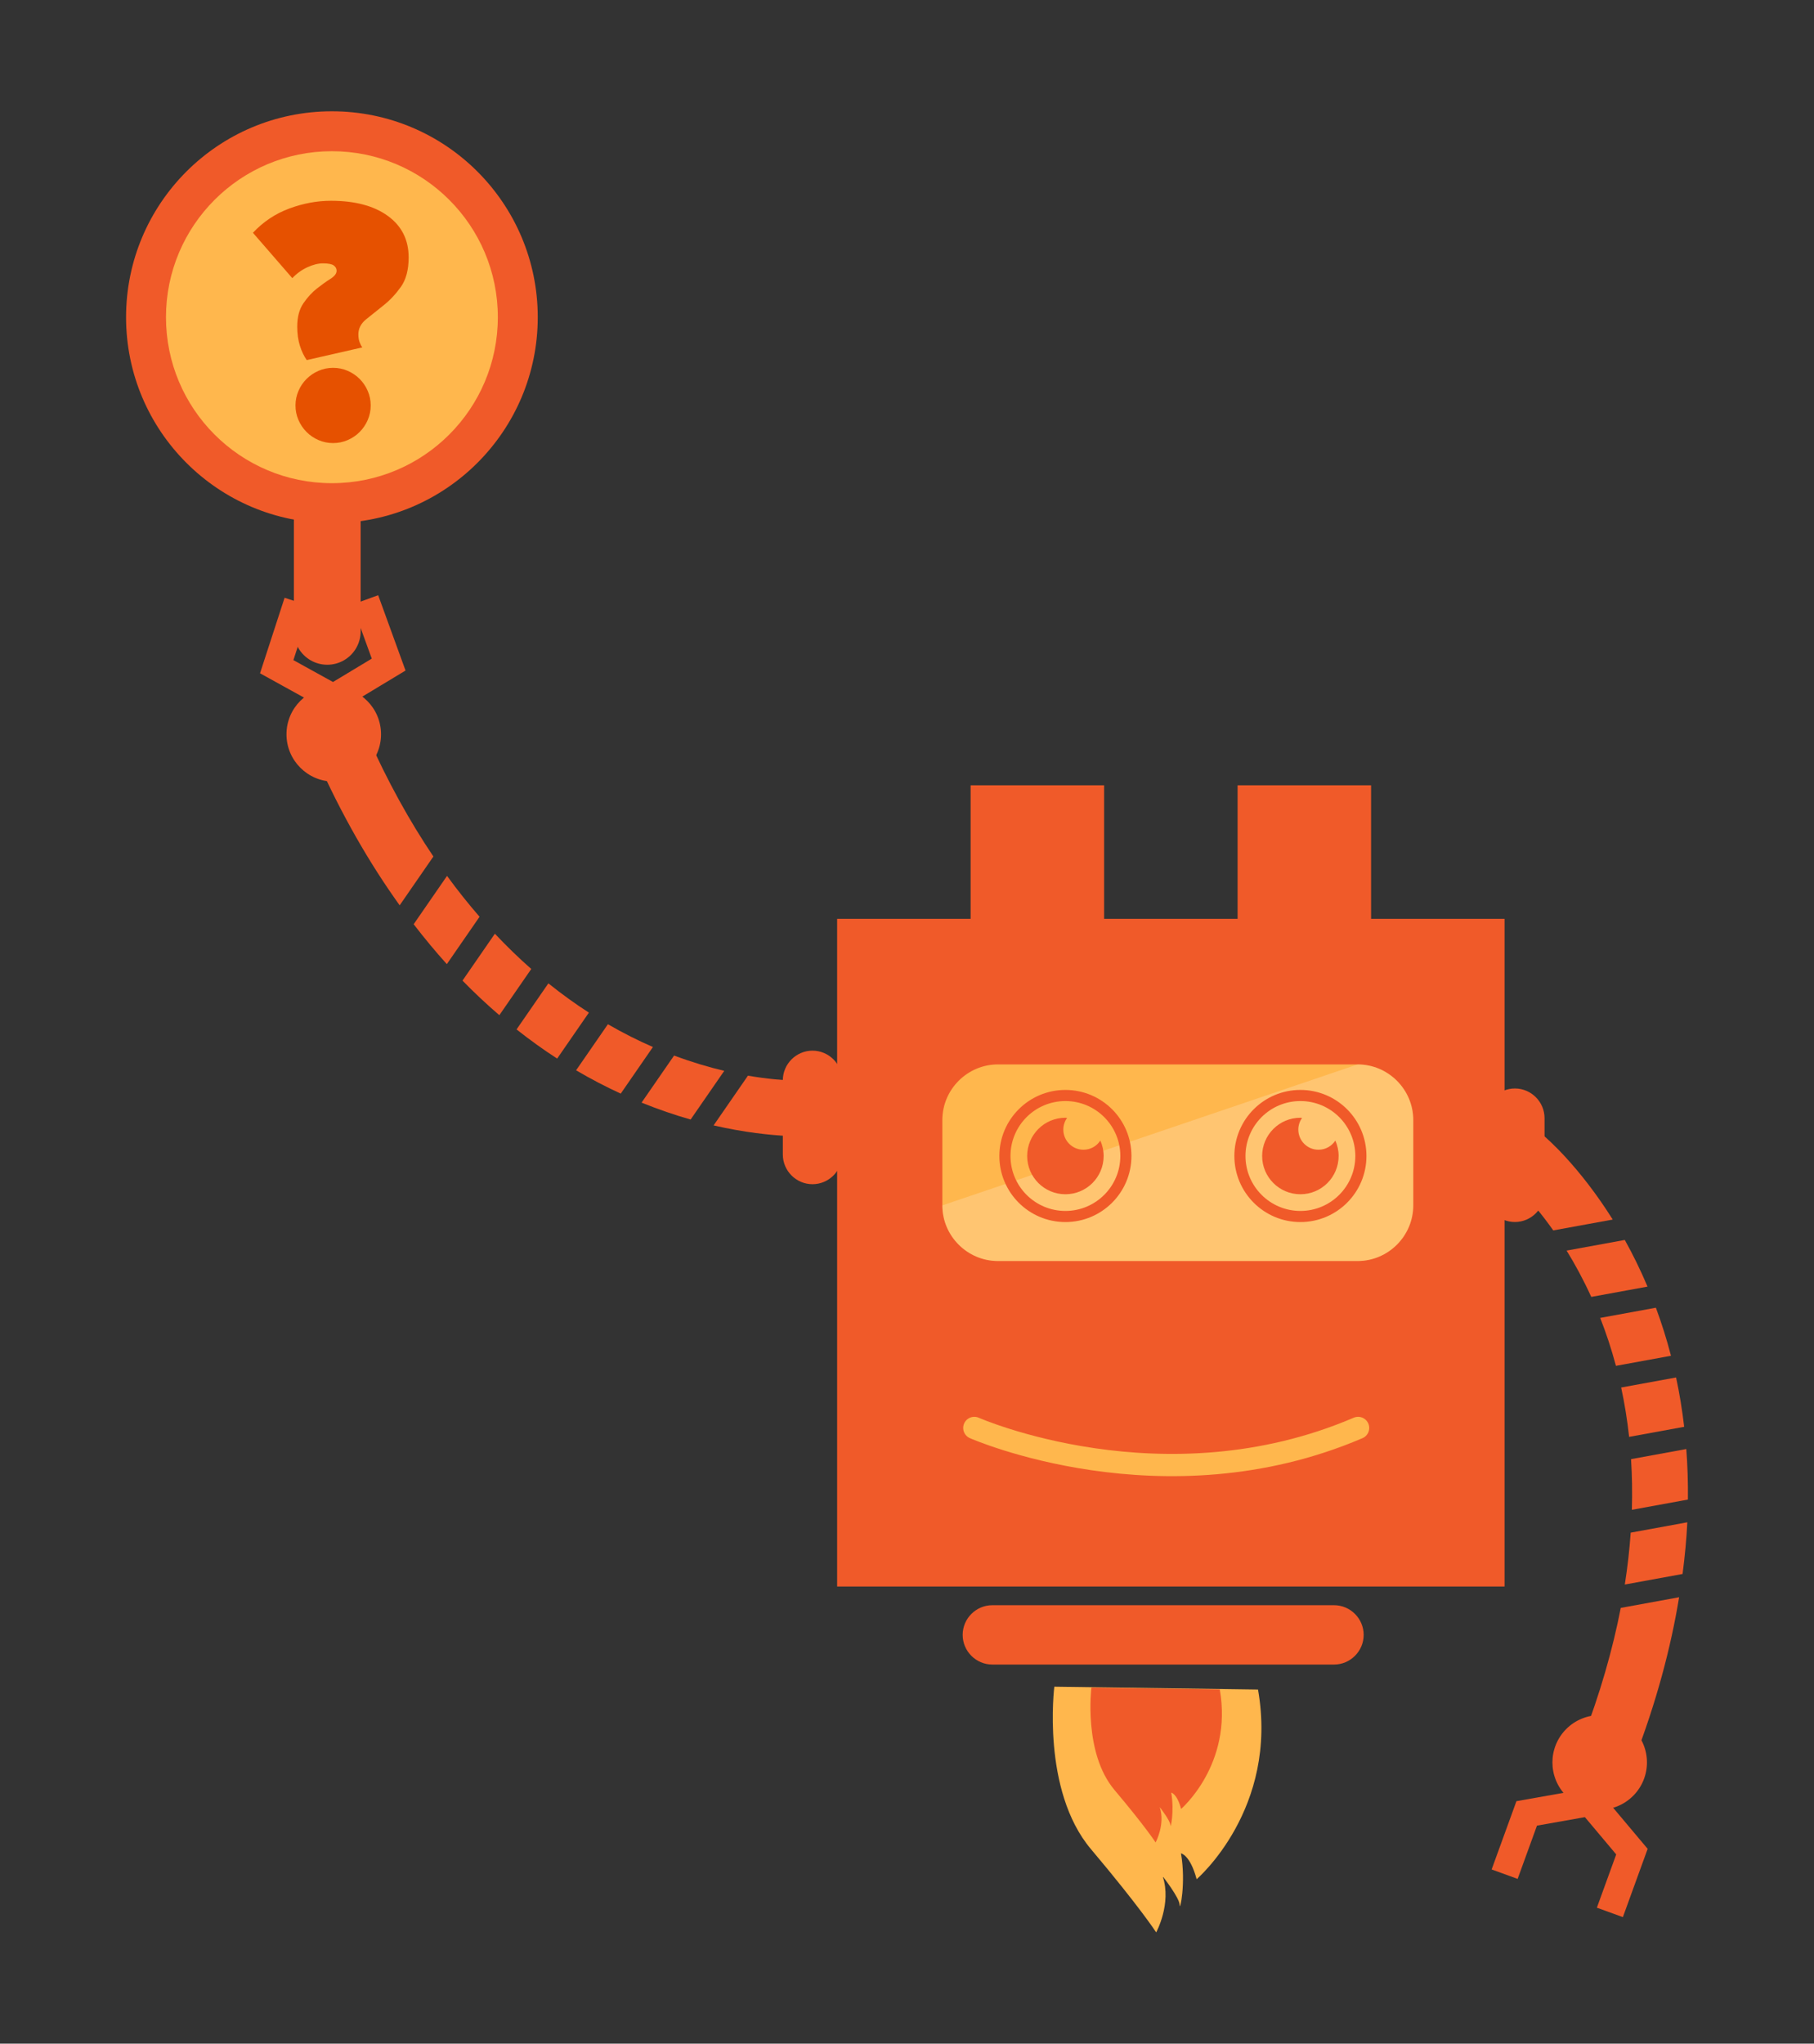 <?xml version="1.0" encoding="utf-8"?>
<!-- Generator: Adobe Illustrator 21.1.0, SVG Export Plug-In . SVG Version: 6.00 Build 0)  -->
<svg version="1.1" xmlns="http://www.w3.org/2000/svg" xmlns:xlink="http://www.w3.org/1999/xlink" x="0px" y="0px"
	 viewBox="0 0 137.333 154.667" width="137.333px" height="154.667px" style="enable-background:new 0 0 137.333 154.667;" xml:space="preserve">
<rect x="0" y="0" width="137.333" height="154.667" fill="#333333" stroke="none"/>
<style type="text/css">
	.st0{fill:#F05A29;}
	.st1{fill:none;stroke:#F05A29;stroke-width:2.094;stroke-miterlimit:10;}
	.st2{fill:#FFB74D;}
	.st3{fill:none;stroke:#F05A29;stroke-width:5.053;stroke-linecap:round;stroke-miterlimit:10;}
	.st4{fill:#E65100;}
	.st5{fill:none;stroke:#FFB74D;stroke-width:1.684;stroke-linecap:round;stroke-miterlimit:10;}
	.st6{opacity:0.2;fill:#FFFFFF;}
	.st7{fill:none;stroke:#F05A29;stroke-width:0.842;stroke-miterlimit:10;}
</style>
<g id="Layer_21">
</g>
<g id="Layer_20">
</g>
<g id="Layer_19">
	<g>
		<polygon class="st0" points="103.801,69.538 103.801,59.432 93.695,59.432 93.695,69.538 83.589,69.538 83.589,59.432 
			73.483,59.432 73.483,69.538 63.377,69.538 63.377,120.069 113.907,120.069 113.907,69.538 		"/>
		<g>
			<g>
				<path class="st0" d="M126.892,104.248l-4.159,0.76c0.255,1.178,0.46,2.424,0.603,3.736l4.169-0.762
					C127.352,106.679,127.146,105.434,126.892,104.248z"/>
				<path class="st0" d="M123.008,93.841l-4.405,0.805c0.633,1.023,1.268,2.193,1.867,3.505l4.26-0.778
					C124.186,96.088,123.604,94.909,123.008,93.841z"/>
				<path class="st0" d="M127.742,115.209l-4.286,0.783c-0.089,1.265-0.233,2.571-0.446,3.927l4.373-0.799
					C127.557,117.777,127.681,116.469,127.742,115.209z"/>
				<path class="st0" d="M125.363,98.969l-4.217,0.771c0.441,1.119,0.844,2.329,1.192,3.628l4.168-0.762
					C126.171,101.318,125.785,100.108,125.363,98.969z"/>
				<path class="st0" d="M127.665,109.665l-4.183,0.764c0.079,1.224,0.102,2.502,0.062,3.835l4.243-0.775
					C127.802,112.165,127.758,110.892,127.665,109.665z"/>
				<path class="st0" d="M116.826,85.912l-2.7,3.23c0.199,0.169,1.711,1.491,3.468,3.977l4.501-0.822
					C119.569,88.267,117.102,86.142,116.826,85.912z"/>
				<path class="st0" d="M123.695,133.248c1.715-4.443,2.8-8.557,3.426-12.368l-4.418,0.808c-0.606,3.119-1.554,6.465-2.936,10.044
					L123.695,133.248z"/>
			</g>
			<path class="st0" d="M114.687,92.483L114.687,92.483c-1.235,0-2.246-1.011-2.246-2.246v-5.614c0-1.235,1.011-2.246,2.246-2.246
				l0,0c1.235,0,2.246,1.011,2.246,2.246v5.614C116.933,91.472,115.922,92.483,114.687,92.483z"/>
			
				<ellipse transform="matrix(0.707 -0.707 0.707 0.707 -58.836 124.723)" class="st0" cx="121.135" cy="133.383" rx="3.579" ry="3.579"/>
			<polyline class="st1" points="113.912,141.839 115.583,137.24 120.401,136.387 123.549,140.133 121.879,144.733 			"/>
		</g>
		<g>
			<g>
				<path class="st0" d="M42.181,80.115l2.403-3.478c-1.014-0.653-2.039-1.389-3.068-2.215l-2.409,3.486
					C40.136,78.721,41.162,79.456,42.181,80.115z"/>
				<path class="st0" d="M52.285,84.727l2.546-3.684c-1.171-0.276-2.448-0.654-3.798-1.158l-2.462,3.563
					C49.864,83.971,51.109,84.394,52.285,84.727z"/>
				<path class="st0" d="M33.829,72.966l2.477-3.585c-0.831-0.957-1.653-1.983-2.462-3.092l-2.527,3.658
					C32.144,71.019,32.981,72.031,33.829,72.966z"/>
				<path class="st0" d="M46.994,82.766l2.437-3.527c-1.103-0.479-2.243-1.05-3.408-1.723l-2.409,3.486
					C44.762,81.677,45.891,82.259,46.994,82.766z"/>
				<path class="st0" d="M37.804,76.831l2.417-3.498c-0.922-0.81-1.841-1.698-2.755-2.668l-2.452,3.549
					C35.939,75.16,36.87,76.029,37.804,76.831z"/>
				<path class="st0" d="M62.264,85.962l-0.375-4.194c-0.26,0.022-2.264,0.156-5.264-0.36l-2.601,3.764
					C58.659,86.237,61.906,85.995,62.264,85.962z"/>
				<path class="st0" d="M23.935,57.348c1.929,4.355,4.071,8.031,6.323,11.168l2.553-3.695c-1.777-2.634-3.472-5.67-5.026-9.179
					L23.935,57.348z"/>
			</g>
			<path class="st0" d="M61.512,79.515L61.512,79.515c1.235,0,2.246,1.011,2.246,2.246v5.615c0,1.235-1.011,2.246-2.246,2.246l0,0
				c-1.235,0-2.246-1.011-2.246-2.246V81.76C59.266,80.525,60.277,79.515,61.512,79.515z"/>
		</g>
		<circle class="st0" cx="25.268" cy="55.572" r="3.579"/>
		<polyline class="st1" points="27.646,45.404 29.424,50.296 25.233,52.823 20.949,50.457 22.541,45.564 		"/>
		<path class="st0" d="M72.881,123.729L72.881,123.729c0-1.235,1.011-2.246,2.246-2.246h25.867c1.235,0,2.246,1.011,2.246,2.246l0,0
			c0,1.235-1.011,2.246-2.246,2.246H75.127C73.892,125.975,72.881,124.964,72.881,123.729z"/>
		<path class="st2" d="M79.82,127.65c0,0-0.989,7.829,2.768,12.288c3.757,4.458,4.943,6.307,4.943,6.307s1.186-2.175,0.494-4.241
			c0,0,1.285,1.631,1.285,2.175s0.494-1.631,0.099-3.915c0,0,0.692,0.109,1.186,1.957c0,0,6.228-5.328,4.646-14.354L79.82,127.65z"
			/>
		<line class="st3" x1="24.777" y1="35.711" x2="24.777" y2="47.782"/>
		<circle class="st0" cx="25.128" cy="24.007" r="15.584"/>
		<circle class="st2" cx="25.128" cy="24.006" r="12.562"/>
		<g>
			<path class="st4" d="M23.223,27.251c-0.213-0.301-0.387-0.666-0.52-1.091c-0.134-0.426-0.2-0.905-0.2-1.437
				c0-0.727,0.155-1.317,0.466-1.77c0.31-0.452,0.652-0.825,1.024-1.118c0.373-0.292,0.714-0.536,1.024-0.732
				c0.311-0.195,0.466-0.399,0.466-0.612c0-0.16-0.071-0.293-0.213-0.399c-0.142-0.107-0.417-0.16-0.825-0.16
				c-0.356,0-0.745,0.098-1.171,0.293c-0.426,0.195-0.808,0.47-1.145,0.825l-2.98-3.433c0.78-0.834,1.699-1.446,2.754-1.837
				c1.055-0.39,2.106-0.585,3.153-0.585c1.817,0,3.251,0.382,4.303,1.144c1.052,0.763,1.578,1.81,1.578,3.14
				c0,0.94-0.197,1.685-0.59,2.235c-0.393,0.55-0.831,1.016-1.313,1.397c-0.482,0.382-0.92,0.732-1.313,1.051
				c-0.394,0.319-0.59,0.701-0.59,1.144c0,0.231,0.032,0.431,0.096,0.599c0.064,0.169,0.133,0.297,0.206,0.386L23.223,27.251z
				 M25.218,33.532c-0.391,0-0.758-0.076-1.104-0.226c-0.346-0.151-0.648-0.355-0.905-0.612c-0.257-0.257-0.461-0.559-0.612-0.905
				c-0.151-0.346-0.226-0.714-0.226-1.104c0-0.39,0.075-0.758,0.226-1.104c0.15-0.346,0.354-0.648,0.612-0.905
				s0.559-0.461,0.905-0.612c0.346-0.15,0.714-0.226,1.104-0.226c0.39,0,0.758,0.076,1.104,0.226
				c0.346,0.151,0.647,0.355,0.905,0.612c0.257,0.257,0.461,0.559,0.612,0.905c0.151,0.346,0.226,0.714,0.226,1.104
				c0,0.391-0.076,0.759-0.226,1.104c-0.151,0.346-0.355,0.648-0.612,0.905c-0.257,0.257-0.559,0.461-0.905,0.612
				C25.976,33.456,25.608,33.532,25.218,33.532z"/>
		</g>
		<path class="st5" d="M73.763,108.068c0,0,14.317,6.316,29.055,0"/>
		<g>
			<path class="st2" d="M102.783,95.435h-27.23c-2.316,0-4.211-1.895-4.211-4.211v-6.457c0-2.316,1.895-4.211,4.211-4.211h27.23
				c2.316,0,4.211,1.895,4.211,4.211v6.457C106.994,93.54,105.099,95.435,102.783,95.435z"/>
			<path class="st6" d="M102.783,80.557c2.316,0,4.211,1.895,4.211,4.211v6.457c0,2.316-1.895,4.211-4.211,4.211h-27.23
				c-2.316,0-4.211-1.895-4.211-4.211"/>
			<g>
				<circle class="st7" cx="80.659" cy="87.487" r="4.579"/>
				<g>
					<path class="st0" d="M82.027,87.013c-0.843,0-1.526-0.683-1.526-1.526c0-0.329,0.107-0.633,0.284-0.882
						c-0.043-0.002-0.083-0.013-0.126-0.013c-1.599,0-2.895,1.296-2.895,2.895s1.296,2.895,2.895,2.895
						c1.599,0,2.895-1.296,2.895-2.895c0-0.416-0.091-0.81-0.25-1.167C83.032,86.737,82.563,87.013,82.027,87.013z"/>
				</g>
			</g>
			<g>
				<circle class="st7" cx="98.45" cy="87.487" r="4.579"/>
				<g>
					<path class="st0" d="M99.818,87.013c-0.843,0-1.526-0.683-1.526-1.526c0-0.329,0.107-0.633,0.284-0.882
						c-0.043-0.002-0.083-0.013-0.127-0.013c-1.599,0-2.895,1.296-2.895,2.895s1.296,2.895,2.895,2.895s2.895-1.296,2.895-2.895
						c0-0.416-0.091-0.81-0.249-1.167C100.823,86.737,100.354,87.013,99.818,87.013z"/>
				</g>
			</g>
		</g>
		<path class="st0" d="M82.628,127.72c0,0-0.623,4.933,1.744,7.743c2.367,2.809,3.115,3.974,3.115,3.974s0.748-1.37,0.312-2.672
			c0,0,0.81,1.028,0.81,1.37c0,0.343,0.312-1.028,0.062-2.467c0,0,0.436,0.068,0.747,1.233c0,0,3.924-3.357,2.928-9.044
			L82.628,127.72z"/>
	</g>
</g>
<g id="Layer_18">
</g>
<g id="Layer_17">
</g>
<g id="Layer_16">
</g>
<g id="Layer_15">
</g>
<g id="Layer_14">
</g>
<g id="Layer_13">
</g>
<g id="Layer_12">
</g>
<g id="Layer_11">
</g>
<g id="Layer_10">
</g>
<g id="Layer_9">
</g>
<g id="Layer_8">
</g>
<g id="Layer_7">
</g>
<g id="Layer_6">
</g>
<g id="Layer_5">
</g>
<g id="Layer_4">
</g>
<g id="Layer_3">
</g>
<g id="Layer_2">
</g>
</svg>
